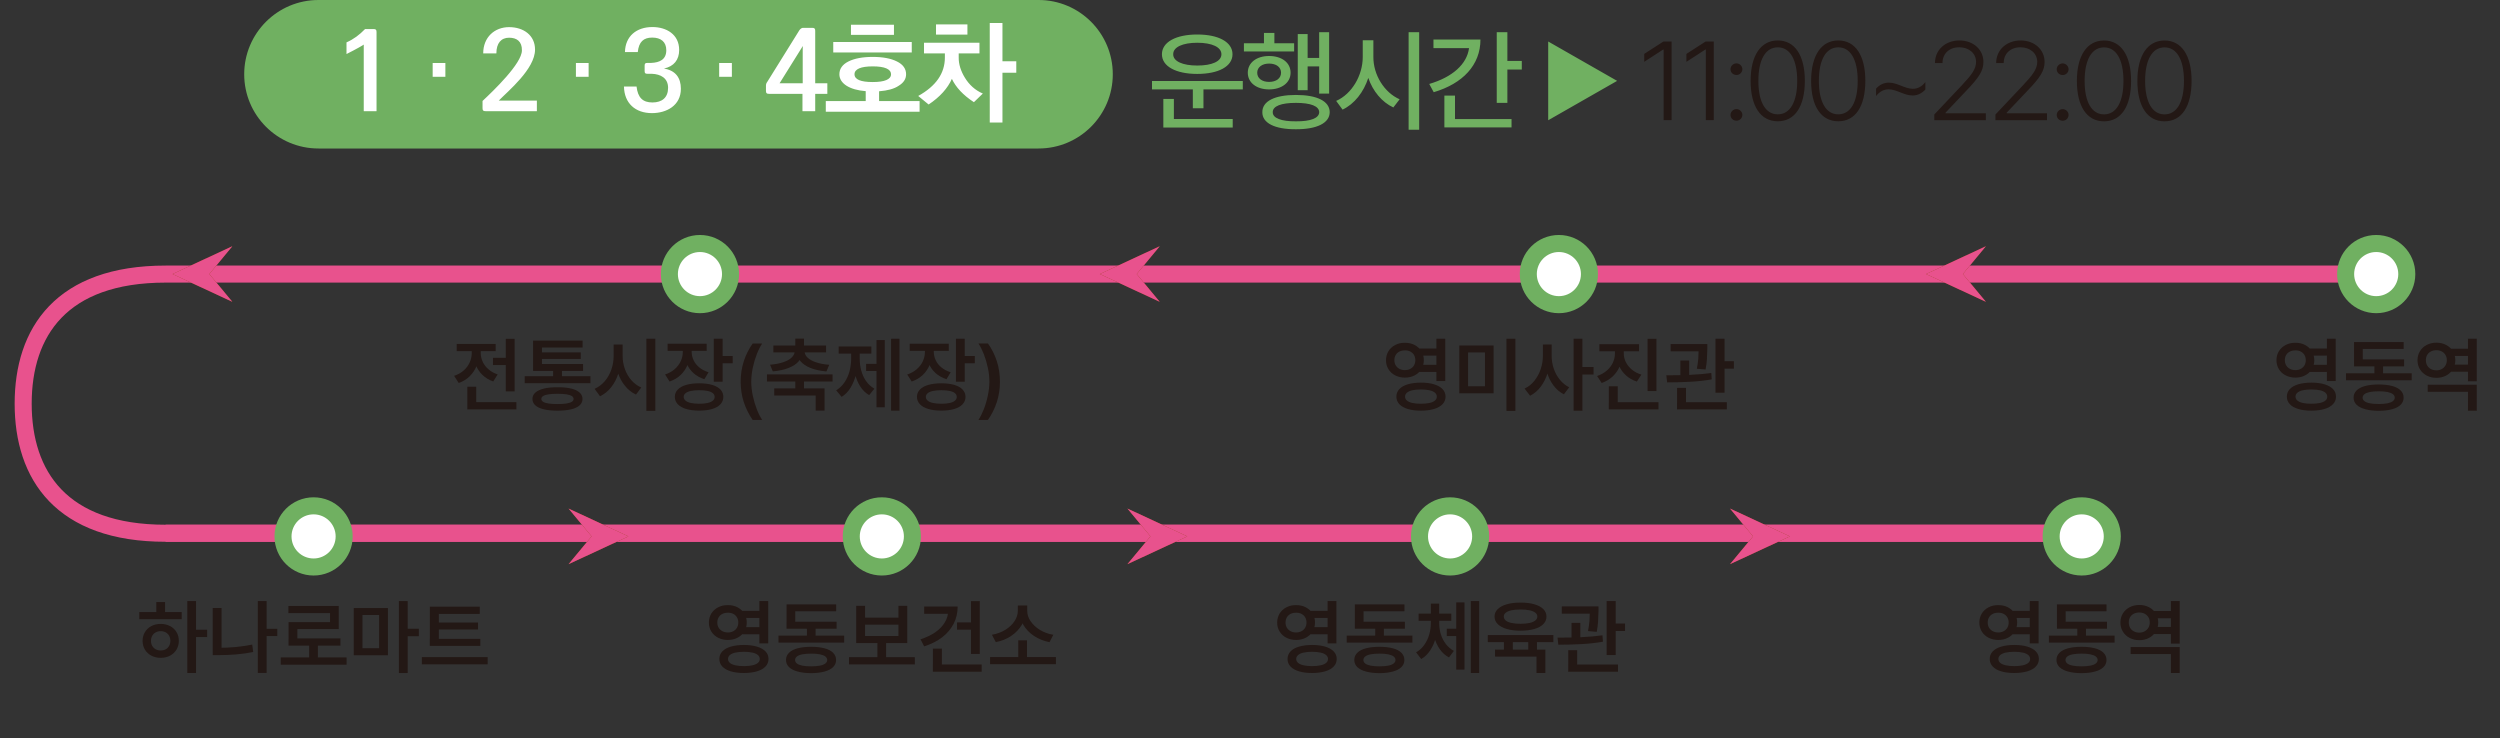 <?xml version="1.0" encoding="UTF-8"?><svg id="b" xmlns="http://www.w3.org/2000/svg" width="600" height="177.2" xmlns:xlink="http://www.w3.org/1999/xlink" viewBox="0 0 600 177.2"><rect x="0" y="0" width="600" height="177.2" fill="#333333" stroke="none"/><defs><style>.d{fill:#70b061;}.d,.e,.f,.g,.h,.i{stroke-width:0px;}.e{fill:#934016;}.f{fill:#231815;}.g,.j{fill:none;}.h{fill:#e8528d;}.i,.k{fill:#fff;}.l{clip-path:url(#c);}.j{stroke:#e8528d;}.j,.k{stroke-miterlimit:10;stroke-width:4.09px;}.k{stroke:#70b061;}</style><symbol id="a" viewBox="0 0 23.18 21.53"><polygon class="e" points="0 21.53 8.92 10.76 0 0 23.18 10.76 0 21.53"/><polygon class="h" points="0 21.53 8.92 10.76 0 0 23.18 10.76 0 21.53"/></symbol><clipPath id="c"><rect class="g" x="276.48" y="7.72" width="249.51" height="23.41"/></clipPath></defs><path class="d" d="m76.43,0c-9.84,0-17.82,7.98-17.82,17.82s7.98,17.82,17.82,17.82h172.82c9.84,0,17.82-7.98,17.82-17.82S259.1,0,249.26,0H76.43Z"/><path class="i" d="m90.38,26.68h-3.08v-15.98c-.14.13-1.63,1.01-4.14,2.27v-2.8c1.74-.77,3.08-1.79,4.46-3.2h2.01c.57,0,.74.16.74.72v19Zm16.51-8.25h-3.05v-3.31h3.05v3.31Zm21.95,8.25h-12.3c-.57,0-.73-.16-.73-.72v-1.73c2.61-2.45,9.45-8.99,9.45-12.14.03-2.13-1.2-3.04-3.08-3.04s-3.05,1.28-3.05,3.76h-3.16c0-3.9,2.75-6.3,6.21-6.3s6.23,1.95,6.23,5.39c0,4.67-6.51,9.98-8.71,12.25h9.15v2.54Zm12.43-8.25h-3.05v-3.31h3.05v3.31Zm11.5,2.32c.3,2.69,1.5,3.84,3.81,3.84s3.76-1.17,3.76-3.52-1.82-3.28-3.89-3.36h-1.03c-.57,0-.71-.13-.71-.69v-1.23c0-.56.14-.69.71-.69h.84c2.04-.08,3.65-.8,3.65-3.04,0-2.03-1.31-3.04-3.38-3.04s-3.21,1.01-3.46,3.47h-3.08c.08-3.79,2.75-6,6.59-6,3.35,0,6.42,1.76,6.42,5.5,0,2.35-1.25,3.95-3.65,4.46,2.75.45,4.06,2.19,4.06,4.86,0,4.03-3.46,5.84-6.94,5.84-4,0-6.64-2.37-6.72-6.38h3.02Zm22.88-2.32h-3.05v-3.31h3.05v3.31Zm19.99,8.25h-3.05v-4.16h-8.03c-.57,0-.73-.16-.73-.72v-1.25c0-.35.11-.64.3-.88l7.73-12.43c.19-.29.57-.56.82-.56h2.23c.57,0,.74.16.74.72v12.59h2.91v2.54h-2.91v4.16Zm-2.99-6.7v-8.22l.03-.72-5.58,8.94h5.55Zm28.05,6.83h-22.51v-2.56h9.58v-2.37c-3.81-.29-6.32-1.81-6.32-4.06,0-1.31.74-2.35,2.18-3.07,1.44-.72,3.4-1.09,5.83-1.09s4.36.37,5.8,1.09c1.47.72,2.2,1.76,2.2,3.07,0,1.15-.6,2.05-1.8,2.78-1.06.72-2.64,1.15-4.68,1.31v2.35h9.72v2.56Zm-1.88-14.22h-18.84v-2.51h18.84v2.51Zm-4.27-4.22h-10.32v-2.43h10.32v2.43Zm-.71,9.45c0-1.25-1.55-1.89-4.38-1.89s-4.38.64-4.38,1.89,1.47,1.87,4.38,1.87c1.44,0,2.53-.16,3.27-.48.73-.32,1.12-.77,1.12-1.39Zm19.89,6.7c-2.61-1.71-4.33-3.58-5.28-5.6-.98,2.24-2.86,4.35-5.58,6.16l-2.5-2.05c4.27-2.37,6.4-5.44,6.4-9.23v-.99h-5.01v-2.56h13.31v2.56h-4.98v.99c-.03,1.6.52,3.31,1.52,4.91.98,1.6,2.42,2.96,4.27,3.74l-2.15,2.08Zm-1.55-16.22h-7.54v-2.45h7.54v2.45Zm8.41,21.11h-3.05V5.52h3.05v9.18h3.32v2.75h-3.32v11.95Z"/><path class="j" d="m501.17,127.98H39.75c-25.06,0-34.19-13.92-34.19-31.1h0c0-17.18,9.12-31.1,34.19-31.1h532.6"/><line class="j" x1="39.75" y1="127.98" x2="501.17" y2="127.98"/><circle class="k" cx="570.29" cy="65.78" r="7.34"/><path class="f" d="m553.21,82.79c.69.36,1.23.86,1.63,1.49.39.63.59,1.36.59,2.17s-.2,1.51-.59,2.16c-.4.64-.94,1.14-1.63,1.49-.69.35-1.46.53-2.31.53s-1.64-.18-2.33-.53c-.69-.35-1.24-.85-1.63-1.49-.4-.64-.59-1.36-.59-2.16s.2-1.53.59-2.17c.39-.63.94-1.13,1.63-1.49.7-.36,1.47-.54,2.33-.52.85-.01,1.62.16,2.31.52Zm-3.63,1.58c-.38.19-.69.47-.9.83-.22.36-.32.77-.32,1.25s.11.88.32,1.24c.22.36.52.64.9.84.39.2.82.3,1.31.3s.92-.1,1.29-.3c.38-.2.67-.48.89-.84.21-.36.32-.77.32-1.24s-.11-.9-.32-1.25c-.21-.36-.51-.63-.89-.83-.38-.2-.81-.29-1.29-.27-.49-.01-.93.08-1.31.27Zm8.29,7.86c.89.27,1.57.65,2.05,1.15.48.5.72,1.11.72,1.81s-.24,1.31-.72,1.81c-.48.51-1.16.89-2.05,1.16-.89.26-1.93.4-3.14.4s-2.25-.13-3.14-.4c-.89-.27-1.57-.65-2.04-1.16s-.71-1.11-.71-1.81.24-1.3.71-1.81c.47-.5,1.16-.89,2.04-1.15.89-.26,1.93-.4,3.14-.4s2.25.13,3.14.4Zm-5.19,1.43c-.57.13-1,.33-1.31.59-.3.26-.45.58-.45.95s.15.67.45.93c.3.26.73.45,1.31.58.57.13,1.25.19,2.05.19s1.5-.07,2.07-.19c.57-.13,1-.32,1.3-.58.3-.25.44-.56.44-.93s-.15-.69-.44-.95c-.3-.26-.73-.45-1.3-.58-.57-.13-1.26-.2-2.07-.2s-1.48.07-2.05.2Zm6.41-8.31h-5.18v-1.7h5.18v1.7Zm0,3.91h-5.18v-1.71h5.18v1.71Zm1.48,2.2h-2.12v-10.17h2.12v10.17Z"/><path class="f" d="m578.81,91.27h-15.77v-1.68h15.77v1.68Zm-4.71,1.36c.9.24,1.58.6,2.06,1.08.48.48.71,1.05.71,1.72s-.24,1.24-.71,1.71c-.47.47-1.16.83-2.05,1.07-.9.25-1.97.38-3.22.39-1.25-.01-2.33-.14-3.23-.39-.9-.24-1.59-.6-2.08-1.07-.48-.47-.72-1.04-.72-1.71s.24-1.24.72-1.72c.48-.48,1.17-.84,2.07-1.08.9-.24,1.98-.36,3.23-.36s2.31.12,3.21.36Zm2.78-8.88h-9.81v3.59h-2.1v-5.25h11.91v1.66Zm.11,4.19h-12.01v-1.69h12.01v1.69Zm-8.22,6.14c-.58.12-1.01.29-1.3.52-.29.23-.44.51-.44.84s.15.61.44.84c.29.23.72.4,1.3.51.57.11,1.27.17,2.12.17s1.54-.06,2.11-.17c.58-.12,1.01-.29,1.3-.52.29-.23.44-.51.44-.83s-.15-.61-.44-.84c-.29-.23-.73-.4-1.31-.52-.58-.11-1.28-.17-2.1-.17s-1.54.06-2.11.17Zm3.17-3.81h-2.08v-3.35h2.08v3.35Z"/><path class="f" d="m587.06,82.78c.69.36,1.23.85,1.63,1.5.39.64.59,1.36.59,2.17s-.2,1.54-.59,2.19c-.4.64-.94,1.14-1.63,1.5s-1.46.54-2.31.54-1.64-.18-2.33-.54-1.24-.87-1.63-1.5c-.4-.64-.59-1.37-.59-2.19s.2-1.53.59-2.17c.39-.64.94-1.14,1.63-1.5.69-.36,1.47-.54,2.33-.54s1.62.18,2.31.54Zm-3.63,1.56c-.39.19-.69.47-.9.83-.22.36-.32.78-.32,1.27s.11.92.32,1.29c.22.37.52.65.9.85.39.2.82.3,1.31.3s.89-.1,1.27-.31c.38-.2.68-.49.9-.86.22-.37.33-.79.33-1.27s-.11-.9-.33-1.26-.52-.64-.9-.84c-.38-.19-.81-.29-1.27-.29-.49,0-.93.1-1.31.29Zm11,14.23h-2.12v-4.54h-9.66v-1.69h11.78v6.24Zm-1.48-13.14h-5.18v-1.74h5.18v1.74Zm0,3.79h-5.18v-1.71h5.18v1.71Zm1.48,2.29h-2.12v-10.21h2.12v10.21Z"/><circle class="k" cx="374.13" cy="65.78" r="7.34"/><path class="f" d="m339.5,82.79c.69.36,1.23.86,1.63,1.49.39.63.59,1.36.59,2.17s-.2,1.51-.59,2.16c-.4.64-.94,1.14-1.63,1.49-.69.35-1.46.53-2.31.53s-1.64-.18-2.33-.53c-.69-.35-1.24-.85-1.63-1.49-.4-.64-.59-1.36-.59-2.16s.2-1.53.59-2.17c.39-.63.94-1.13,1.63-1.49.69-.36,1.47-.54,2.33-.52.85-.01,1.62.16,2.31.52Zm-3.63,1.58c-.39.19-.69.47-.9.83-.22.36-.32.77-.32,1.25s.11.88.32,1.24c.22.36.52.64.9.84.39.2.82.3,1.31.3s.92-.1,1.29-.3c.38-.2.67-.48.89-.84.21-.36.32-.77.32-1.24s-.11-.9-.32-1.25c-.21-.36-.51-.63-.89-.83-.38-.2-.81-.29-1.29-.27-.49-.01-.93.08-1.31.27Zm8.29,7.86c.88.27,1.57.65,2.05,1.15.48.5.72,1.11.72,1.81s-.24,1.31-.72,1.81c-.48.51-1.16.89-2.05,1.16-.89.26-1.93.4-3.14.4s-2.25-.13-3.14-.4c-.89-.27-1.57-.65-2.04-1.16-.47-.51-.71-1.11-.71-1.81s.24-1.3.71-1.81c.47-.5,1.15-.89,2.04-1.15.88-.26,1.93-.4,3.14-.4s2.25.13,3.14.4Zm-5.19,1.43c-.57.13-1,.33-1.31.59-.3.26-.45.58-.45.95s.15.67.45.93c.3.26.73.45,1.31.58.57.13,1.25.19,2.05.19s1.5-.07,2.07-.19c.57-.13,1-.32,1.3-.58.3-.25.44-.56.44-.93s-.15-.69-.44-.95c-.3-.26-.73-.45-1.3-.58-.57-.13-1.26-.2-2.07-.2s-1.48.07-2.05.2Zm6.41-8.31h-5.18v-1.7h5.18v1.7Zm0,3.91h-5.18v-1.71h5.18v1.71Zm1.48,2.2h-2.12v-10.17h2.12v10.17Z"/><path class="f" d="m358.46,94.39h-8.23v-11.47h8.23v11.47Zm-6.12-1.69h4.05v-8.11h-4.05v8.11Zm11.36,5.92h-2.15v-17.32h2.15v17.32Z"/><path class="f" d="m371.46,89.42c-.38,1.26-.93,2.37-1.65,3.34-.72.97-1.58,1.71-2.59,2.22l-1.32-1.72c.91-.43,1.7-1.05,2.35-1.87.66-.82,1.16-1.74,1.51-2.78.35-1.03.53-2.08.53-3.17v-2.76h1.73v2.76c0,1.39-.19,2.71-.56,3.98Zm1.45-.93c.33.99.82,1.87,1.46,2.65.64.78,1.39,1.39,2.24,1.81l-1.28,1.69c-.97-.5-1.81-1.21-2.51-2.15s-1.22-2.01-1.58-3.22c-.35-1.21-.53-2.49-.53-3.84v-2.76h1.69v2.76c0,1.04.17,2.06.5,3.05Zm6.87,10.08h-2.12v-17.27h2.12v17.27Zm2.67-8.68h-3.15v-1.81h3.15v1.81Z"/><path class="f" d="m388.76,87.85c-.39.95-.95,1.77-1.7,2.48-.74.7-1.63,1.23-2.66,1.59l-1.1-1.68c.9-.3,1.67-.73,2.32-1.29.65-.56,1.14-1.2,1.47-1.91.33-.71.49-1.45.49-2.22v-1.61h1.77v1.61c0,1.08-.2,2.09-.58,3.04Zm4.61-3.54h-9.52v-1.7h9.52v1.7Zm-5.11,13.05h-2.14v-4.66h2.14v4.66Zm9.78.9h-11.93v-1.74h11.93v1.74Zm-7.83-11.35c.32.67.81,1.27,1.44,1.8.64.53,1.4.93,2.29,1.2l-1.09,1.67c-1.02-.33-1.9-.83-2.63-1.5-.73-.67-1.29-1.46-1.67-2.36-.38-.9-.58-1.87-.58-2.91v-1.61h1.74v1.61c0,.73.16,1.43.49,2.1Zm7.34,6.95h-2.13v-12.55h2.13v12.55Z"/><path class="f" d="m405.76,89.95c1.74-.07,3.39-.22,4.95-.44l.11,1.54c-1.59.28-3.28.47-5.07.57-1.79.1-3.67.15-5.64.15l-.19-1.7c2.16,0,4.1-.04,5.84-.11Zm2.74-5.63h-7.55v-1.74h7.55v1.74Zm-3.86,12.75h-2.14v-3.98h2.14v3.98Zm9.8,1.19h-11.95v-1.74h11.95v1.74Zm-9.04-7.4h-2.11v-4.34h2.11v4.34Zm4.35-7.01c-.01.87-.04,1.67-.09,2.4-.05.73-.15,1.54-.32,2.43l-2.1-.18c.18-.93.3-1.74.35-2.44.05-.7.08-1.46.09-2.27v-1.21h2.08v1.26Zm4.14,10.4h-2.18v-12.95h2.18v12.95Zm2.24-5.77h-3.13v-1.79h3.13v1.79Z"/><circle class="k" cx="167.99" cy="65.78" r="7.34"/><path class="f" d="m114.39,87.79c-.38.96-.93,1.79-1.66,2.51-.73.72-1.61,1.26-2.64,1.62l-1.1-1.72c.89-.29,1.66-.73,2.3-1.29.64-.57,1.12-1.21,1.44-1.93.32-.72.49-1.47.49-2.25v-1.22h1.74v1.22c0,1.08-.19,2.1-.56,3.06Zm4.57-3.52h-9.35v-1.72h9.35v1.72Zm-4.67,13.22h-2.13v-4.67h2.13v4.67Zm9.65.77h-11.78v-1.74h11.78v1.74Zm-8.1-11.44c.31.67.77,1.27,1.39,1.81.61.54,1.35.95,2.21,1.23l-1.06,1.69c-1.01-.35-1.86-.86-2.57-1.54-.71-.69-1.25-1.48-1.61-2.39-.37-.91-.55-1.86-.55-2.87v-1.23h1.73v1.23c0,.71.16,1.39.47,2.07Zm6.68.79h-4.21v-1.73h4.21v1.73Zm.99,6.33h-2.12v-12.63h2.12v12.63Z"/><path class="f" d="m141.71,91.97h-15.78v-1.68h15.78v1.68Zm-4.65,1.27c.89.22,1.57.54,2.04.97.47.42.7.94.7,1.54s-.23,1.12-.7,1.54c-.47.42-1.15.74-2.04.95-.89.21-1.97.32-3.25.32s-2.37-.11-3.27-.32c-.9-.21-1.58-.53-2.05-.95s-.7-.93-.7-1.54.23-1.13.71-1.54c.47-.42,1.16-.73,2.06-.96.9-.22,1.99-.32,3.26-.31,1.27-.01,2.35.09,3.24.31Zm2.76-9.84h-9.75v4.87h-2.13v-6.53h11.88v1.66Zm.12,5.62h-12v-1.66h12v1.66Zm-.55-2.88h-9.94v-1.56h9.94v1.56Zm-7.75,8.5c-.57.09-1,.23-1.29.41-.29.18-.43.41-.43.69s.14.5.42.69c.28.18.72.32,1.3.41.58.09,1.3.13,2.17.13s1.58-.04,2.14-.13c.57-.09,1-.23,1.28-.41.29-.18.43-.41.43-.69s-.14-.51-.43-.69c-.29-.18-.71-.32-1.28-.41-.57-.09-1.28-.13-2.14-.13s-1.61.04-2.18.13Zm3.23-3.71h-2.12v-2.67h2.12v2.67Z"/><path class="f" d="m148.44,89.52c-.39,1.28-.97,2.4-1.72,3.37-.75.97-1.66,1.71-2.72,2.21l-1.3-1.78c.94-.42,1.75-1.03,2.44-1.83.69-.81,1.22-1.74,1.58-2.78.37-1.05.55-2.14.55-3.27v-2.76h1.75v2.76c0,1.44-.2,2.8-.59,4.08Zm1.52-.97c.36,1,.87,1.89,1.55,2.68.68.78,1.47,1.37,2.39,1.77l-1.26,1.7c-1.02-.48-1.91-1.18-2.66-2.12-.75-.93-1.33-2.01-1.72-3.24-.4-1.22-.59-2.52-.59-3.9v-2.76h1.76v2.76c0,1.07.18,2.11.54,3.11Zm7.32,10.06h-2.15v-17.32h2.15v17.32Z"/><path class="f" d="m165.04,87.49c-.38.95-.93,1.78-1.67,2.49-.74.7-1.63,1.23-2.67,1.59l-1.08-1.69c.9-.3,1.67-.73,2.31-1.29.64-.56,1.12-1.2,1.45-1.91.33-.72.49-1.47.49-2.25v-1.22h1.73v1.22c0,1.09-.19,2.11-.56,3.07Zm4.56-3.28h-9.38v-1.71h9.38v1.71Zm1.31,8.16c.87.26,1.54.63,2,1.12s.69,1.08.69,1.76-.23,1.27-.69,1.77c-.46.5-1.13.88-2,1.14-.87.26-1.9.39-3.09.39s-2.24-.13-3.12-.39c-.88-.26-1.56-.64-2.03-1.14-.47-.5-.71-1.09-.71-1.77s.23-1.27.71-1.76c.47-.49,1.15-.87,2.03-1.12.88-.25,1.92-.38,3.12-.38s2.22.13,3.09.38Zm-5.11,1.46c-.56.12-.98.3-1.27.54-.29.24-.44.54-.44.89s.15.64.44.89c.29.25.71.44,1.27.56.55.12,1.23.19,2.02.19s1.47-.06,2.02-.19c.55-.12.97-.31,1.25-.56.28-.25.42-.54.42-.89s-.14-.65-.42-.89c-.28-.24-.7-.42-1.25-.54-.56-.12-1.23-.18-2.02-.18s-1.46.06-2.01.18Zm.66-7.37c.31.65.76,1.22,1.37,1.72.61.5,1.35.89,2.22,1.16l-1,1.67c-1.02-.33-1.89-.81-2.61-1.46-.72-.65-1.26-1.42-1.63-2.3-.37-.88-.55-1.83-.55-2.84v-1.21h1.74v1.21c0,.71.15,1.39.46,2.04Zm6.97,5.15h-2.12v-10.31h2.12v10.31Zm2.42-4.42h-3.02v-1.75h3.02v1.75Z"/><path class="f" d="m178.51,86.69c.49-1.51,1.2-2.93,2.13-4.25h2.29c-.45.65-.87,1.48-1.27,2.5-.4,1.01-.73,2.1-.98,3.27-.25,1.17-.38,2.3-.38,3.39s.12,2.23.38,3.41c.25,1.17.58,2.26.98,3.28.4,1.01.83,1.84,1.27,2.5h-2.29c-.92-1.34-1.63-2.77-2.13-4.28s-.74-3.15-.75-4.9c0-1.76.26-3.39.75-4.91Z"/><path class="f" d="m199.81,91.56h-15.74v-1.7h15.74v1.7Zm-8.07-4.91c-.58.69-1.4,1.24-2.48,1.66-1.07.42-2.33.69-3.79.82l-.66-1.6c1.26-.1,2.34-.31,3.23-.62.89-.31,1.56-.69,2.01-1.15.45-.46.68-.96.68-1.5v-.35h1.87v.35c0,.9-.29,1.69-.87,2.38Zm6.52-2.07h-12.65v-1.66h12.65v1.66Zm-.37,13.96h-2.13v-3.62h-9.95v-1.7h12.08v5.32Zm-4.93-14.76h-2.09v-2.51h2.09v2.51Zm0,9.9h-2.09v-2.61h2.09v2.61Zm.81-7.9c.45.46,1.12.84,2.01,1.15.89.31,1.97.52,3.24.62l-.67,1.6c-1.45-.13-2.71-.4-3.78-.82s-1.89-.97-2.47-1.66c-.58-.69-.87-1.48-.87-2.38v-.35h1.87v.35c0,.54.22,1.04.67,1.5Z"/><path class="f" d="m205.46,89.79c-.3,1.2-.73,2.27-1.31,3.23-.58.96-1.3,1.7-2.16,2.23l-1.31-1.57c.81-.5,1.49-1.15,2.03-1.96.54-.81.94-1.7,1.19-2.67.25-.98.38-1.98.38-3.02v-1.96h1.62v1.96c0,1.31-.15,2.57-.44,3.76Zm3.67-4.92h-7.85v-1.72h7.85v1.72Zm-2.43,4.06c.25.93.63,1.77,1.16,2.53.53.76,1.19,1.36,1.99,1.82l-1.25,1.56c-.87-.52-1.59-1.22-2.16-2.12-.57-.9-.99-1.92-1.27-3.06-.28-1.14-.42-2.35-.42-3.63v-1.96h1.58v1.96c0,1.01.12,1.97.37,2.91Zm4.24.11h-3.07v-1.71h3.07v1.71Zm1.41,8.7h-1.99v-16.12h1.99v16.12Zm3.52.82h-2.01v-17.27h2.01v17.27Z"/><path class="f" d="m223.15,87.49c-.38.95-.93,1.78-1.67,2.49-.74.7-1.63,1.23-2.67,1.59l-1.08-1.69c.9-.3,1.67-.73,2.31-1.29.64-.56,1.12-1.2,1.45-1.91.33-.72.49-1.47.49-2.25v-1.22h1.73v1.22c0,1.09-.19,2.11-.56,3.07Zm4.56-3.28h-9.38v-1.71h9.38v1.71Zm1.31,8.16c.87.26,1.54.63,2,1.12.46.49.7,1.08.7,1.76s-.23,1.27-.7,1.77c-.46.5-1.13.88-2,1.14-.87.26-1.9.39-3.09.39s-2.24-.13-3.12-.39c-.88-.26-1.56-.64-2.03-1.14-.47-.5-.71-1.09-.71-1.77s.23-1.27.71-1.76c.47-.49,1.15-.87,2.03-1.12.88-.25,1.92-.38,3.12-.38s2.22.13,3.09.38Zm-5.11,1.46c-.56.12-.98.3-1.27.54-.29.24-.44.54-.44.89s.15.64.44.89c.29.25.71.44,1.27.56.55.12,1.23.19,2.02.19s1.47-.06,2.02-.19c.55-.12.97-.31,1.25-.56.28-.25.42-.54.42-.89s-.14-.65-.42-.89c-.28-.24-.7-.42-1.25-.54-.56-.12-1.23-.18-2.02-.18s-1.46.06-2.01.18Zm.66-7.37c.31.65.76,1.22,1.37,1.72.61.5,1.35.89,2.22,1.16l-1,1.67c-1.02-.33-1.89-.81-2.61-1.46-.72-.65-1.26-1.42-1.63-2.3-.37-.88-.55-1.83-.55-2.84v-1.21h1.74v1.21c0,.71.15,1.39.46,2.04Zm6.97,5.15h-2.12v-10.31h2.12v10.31Zm2.42-4.42h-3.02v-1.75h3.02v1.75Z"/><path class="f" d="m239.99,91.6c0,1.75-.26,3.39-.75,4.9-.49,1.51-1.2,2.94-2.13,4.28h-2.29c.45-.66.87-1.49,1.27-2.5.4-1.01.73-2.1.98-3.28.25-1.17.38-2.31.38-3.41s-.12-2.23-.38-3.39c-.25-1.17-.58-2.26-.98-3.27-.4-1.01-.83-1.85-1.27-2.5h2.29c.93,1.32,1.64,2.74,2.13,4.25.49,1.51.74,3.15.75,4.91Z"/><circle class="k" cx="348.02" cy="128.74" r="7.34"/><path class="f" d="m313.38,145.75c.69.36,1.24.86,1.63,1.49.4.63.59,1.36.59,2.17s-.2,1.51-.59,2.16c-.39.64-.94,1.14-1.63,1.49-.69.35-1.46.53-2.31.53s-1.64-.18-2.33-.53c-.69-.35-1.24-.85-1.63-1.49-.4-.64-.59-1.36-.59-2.16s.2-1.53.59-2.17c.39-.63.94-1.13,1.63-1.49.7-.36,1.47-.54,2.33-.52.85-.01,1.62.16,2.31.52Zm-3.63,1.58c-.38.19-.69.47-.9.83s-.32.77-.32,1.25.11.89.32,1.24.52.64.9.84c.39.2.82.3,1.31.3s.92-.1,1.29-.3c.38-.2.67-.48.89-.84.21-.36.32-.77.32-1.24s-.11-.9-.32-1.25c-.21-.36-.51-.63-.89-.83-.38-.2-.81-.29-1.29-.27-.49-.01-.93.08-1.31.27Zm8.29,7.86c.89.27,1.57.65,2.05,1.15.48.5.72,1.11.72,1.81s-.24,1.31-.72,1.81c-.48.51-1.16.89-2.05,1.16-.89.26-1.93.4-3.14.4s-2.25-.13-3.14-.4c-.88-.27-1.57-.65-2.04-1.16-.48-.51-.71-1.11-.71-1.81s.24-1.3.71-1.81c.47-.5,1.16-.89,2.04-1.15.89-.26,1.93-.4,3.14-.4s2.25.13,3.14.4Zm-5.19,1.43c-.57.13-1.01.33-1.31.59-.3.26-.45.58-.45.95s.15.67.45.93c.3.26.73.45,1.31.58.57.13,1.25.2,2.05.2s1.5-.07,2.07-.2c.57-.13,1-.32,1.3-.58.3-.25.45-.56.45-.93s-.15-.69-.45-.95c-.3-.26-.73-.45-1.3-.58-.57-.13-1.26-.2-2.07-.2s-1.48.07-2.05.2Zm6.41-8.31h-5.18v-1.7h5.18v1.7Zm0,3.91h-5.18v-1.71h5.18v1.71Zm1.48,2.2h-2.12v-10.17h2.12v10.17Z"/><path class="f" d="m338.98,154.23h-15.77v-1.68h15.77v1.68Zm-4.7,1.36c.9.24,1.59.6,2.06,1.08.47.48.71,1.05.71,1.72s-.24,1.24-.71,1.71c-.47.47-1.16.83-2.06,1.07-.89.25-1.97.38-3.22.39-1.25-.01-2.33-.14-3.23-.39-.9-.24-1.59-.6-2.08-1.07s-.72-1.04-.72-1.71.24-1.24.72-1.72c.48-.48,1.17-.84,2.07-1.08.9-.24,1.98-.36,3.23-.36s2.31.12,3.21.36Zm2.78-8.88h-9.81v3.59h-2.09v-5.25h11.91v1.66Zm.11,4.19h-12.01v-1.69h12.01v1.69Zm-8.22,6.14c-.57.11-1.01.29-1.3.52-.29.23-.44.51-.44.84s.15.61.44.84c.29.23.73.4,1.3.51.57.12,1.28.17,2.12.17s1.54-.06,2.11-.17c.57-.11,1.01-.29,1.3-.52.29-.23.44-.51.44-.83s-.15-.61-.44-.84c-.29-.23-.73-.4-1.31-.52-.58-.12-1.28-.17-2.1-.17s-1.54.06-2.12.17Zm3.18-3.81h-2.08v-3.35h2.08v3.35Z"/><path class="f" d="m344.58,153.04c-.29,1.12-.73,2.12-1.31,3.02-.58.9-1.31,1.6-2.18,2.11l-1.23-1.61c.79-.45,1.45-1.05,1.97-1.8.53-.75.92-1.57,1.18-2.46.26-.89.39-1.82.39-2.77v-.62h1.62v.62c0,1.22-.15,2.39-.43,3.51Zm3.73-4.05h-7.85v-1.72h7.85v1.72Zm-2.91-.35h-2v-3.78h2v3.78Zm.39,3.55c.26.85.65,1.63,1.18,2.33.53.7,1.18,1.26,1.96,1.69l-1.18,1.57c-.87-.46-1.61-1.12-2.2-1.97-.59-.85-1.03-1.8-1.32-2.87-.29-1.07-.43-2.21-.43-3.4v-.62h1.61v.62c0,.92.13,1.8.38,2.66Zm4.42.47h-2.98v-1.76h2.98v1.76Zm1.27,8.04h-1.99v-16.12h1.99v16.12Zm3.52.82h-2.01v-17.27h2.01v17.27Z"/><path class="f" d="m372.81,154.11h-15.74v-1.69h15.74v1.69Zm-4.58-9.09c.94.27,1.66.66,2.16,1.16.5.5.76,1.1.76,1.8s-.25,1.3-.76,1.81c-.5.51-1.22.9-2.16,1.17-.94.27-2.04.41-3.29.41s-2.36-.14-3.3-.41c-.94-.27-1.66-.66-2.18-1.17-.51-.51-.77-1.11-.77-1.81s.26-1.29.77-1.8c.51-.5,1.24-.89,2.18-1.16.94-.27,2.04-.4,3.3-.4,1.26,0,2.35.13,3.29.4Zm2.66,16.5h-2.13v-3.94h-9.95v-1.67h12.08v5.61Zm-8.13-15.05c-.61.13-1.07.33-1.38.58-.32.25-.47.56-.47.92s.16.69.47.95c.31.26.77.46,1.38.59.61.13,1.33.2,2.18.2s1.56-.07,2.16-.2c.6-.13,1.06-.33,1.38-.6.32-.27.48-.58.48-.94s-.16-.67-.48-.92c-.32-.25-.78-.45-1.39-.58-.6-.13-1.32-.2-2.16-.19-.85,0-1.58.06-2.18.19Zm.32,10.18h-2.14v-3.44h2.14v3.44Zm5.79-.02h-2.09v-3.41h2.09v3.41Z"/><path class="f" d="m379.64,152.91c1.74-.07,3.39-.22,4.95-.44l.12,1.54c-1.59.28-3.28.47-5.07.57-1.79.1-3.67.15-5.64.15l-.19-1.7c2.16,0,4.1-.04,5.84-.11Zm2.74-5.63h-7.55v-1.74h7.55v1.74Zm-3.86,12.75h-2.14v-3.98h2.14v3.98Zm9.8,1.19h-11.95v-1.74h11.95v1.74Zm-9.04-7.4h-2.11v-4.34h2.11v4.34Zm4.35-7.01c-.01.87-.04,1.67-.09,2.4-.05.73-.16,1.54-.32,2.43l-2.1-.18c.18-.93.29-1.74.35-2.44.05-.7.08-1.46.09-2.27v-1.21h2.08v1.26Zm4.14,10.4h-2.18v-12.95h2.18v12.95Zm2.24-5.77h-3.13v-1.79h3.13v1.79Z"/><circle class="k" cx="211.64" cy="128.74" r="7.34"/><path class="f" d="m177,145.75c.69.36,1.23.86,1.63,1.49.4.63.59,1.36.59,2.17s-.2,1.51-.59,2.16c-.4.64-.94,1.14-1.63,1.49-.69.35-1.46.53-2.31.53s-1.64-.18-2.33-.53c-.69-.35-1.24-.85-1.64-1.49-.4-.64-.59-1.36-.59-2.16s.2-1.53.59-2.17c.39-.63.94-1.13,1.64-1.49.69-.36,1.47-.54,2.33-.52.85-.01,1.62.16,2.31.52Zm-3.62,1.58c-.39.19-.69.47-.9.83-.22.36-.33.77-.33,1.25s.11.89.33,1.24c.22.36.52.64.9.84.39.2.82.3,1.32.3s.91-.1,1.29-.3c.38-.2.67-.48.88-.84.21-.36.32-.77.32-1.24s-.11-.9-.32-1.25c-.21-.36-.51-.63-.88-.83-.38-.2-.81-.29-1.29-.27-.49-.01-.93.08-1.32.27Zm8.29,7.86c.89.27,1.57.65,2.05,1.15.48.5.72,1.11.72,1.81s-.24,1.31-.72,1.81c-.48.51-1.16.89-2.05,1.16-.89.26-1.93.4-3.14.4s-2.25-.13-3.14-.4c-.89-.27-1.57-.65-2.04-1.16-.48-.51-.71-1.11-.71-1.81s.24-1.3.71-1.81c.48-.5,1.16-.89,2.04-1.15.89-.26,1.93-.4,3.14-.4s2.25.13,3.14.4Zm-5.19,1.43c-.57.13-1.01.33-1.31.59-.3.26-.45.58-.45.95s.15.67.45.93c.3.26.73.45,1.31.58.57.13,1.25.2,2.05.2s1.5-.07,2.07-.2c.57-.13,1-.32,1.3-.58.3-.25.44-.56.44-.93s-.15-.69-.44-.95c-.3-.26-.73-.45-1.3-.58-.57-.13-1.26-.2-2.07-.2s-1.48.07-2.05.2Zm6.41-8.31h-5.18v-1.7h5.18v1.7Zm0,3.91h-5.18v-1.71h5.18v1.71Zm1.48,2.2h-2.12v-10.17h2.12v10.17Z"/><path class="f" d="m202.6,154.23h-15.77v-1.68h15.77v1.68Zm-4.71,1.36c.9.24,1.59.6,2.06,1.08.47.48.71,1.05.71,1.72s-.24,1.24-.71,1.71c-.48.47-1.16.83-2.06,1.07-.9.25-1.97.38-3.22.39-1.25-.01-2.33-.14-3.23-.39-.9-.24-1.59-.6-2.08-1.07-.48-.47-.72-1.04-.72-1.71s.24-1.24.72-1.72c.48-.48,1.17-.84,2.07-1.08.9-.24,1.98-.36,3.23-.36s2.31.12,3.21.36Zm2.78-8.88h-9.81v3.59h-2.09v-5.25h11.91v1.66Zm.11,4.19h-12.01v-1.69h12.01v1.69Zm-8.22,6.14c-.57.11-1.01.29-1.3.52-.29.23-.44.51-.44.84s.15.61.44.84c.29.23.73.4,1.3.51.57.12,1.28.17,2.12.17s1.54-.06,2.11-.17c.57-.11,1.01-.29,1.3-.52.29-.23.44-.51.44-.83s-.15-.61-.44-.84c-.29-.23-.73-.4-1.31-.52-.58-.12-1.28-.17-2.1-.17s-1.54.06-2.11.17Zm3.18-3.81h-2.08v-3.35h2.08v3.35Z"/><path class="f" d="m219.56,159.46h-15.8v-1.74h15.8v1.74Zm-11.94-11.23h8.01v-2.83h2.11v8.94h-12.25v-8.94h2.13v2.83Zm8.01,4.41v-2.72h-8.01v2.72h8.01Zm-2.96,5.54h-2.09v-4.34h2.09v4.34Z"/><path class="f" d="m228.87,149.7c-.64,1.25-1.56,2.34-2.75,3.25-1.2.92-2.64,1.64-4.32,2.18l-.88-1.7c1.36-.43,2.54-.99,3.54-1.68.99-.69,1.76-1.48,2.3-2.38.54-.9.81-1.85.81-2.87v-.94h2.27c0,1.5-.32,2.88-.96,4.14Zm.06-2.39h-7.13v-1.75h7.13v1.75Zm-2.88,13.12h-2.16v-4.77h2.16v4.77Zm9.55.78h-11.72v-1.74h11.72v1.74Zm-2.24-10.09h-3.67v-1.74h3.67v1.74Zm1.79,5.83h-2.12v-12.68h2.12v12.68Z"/><path class="f" d="m253.42,159.41h-15.8v-1.72h15.8v1.72Zm-8.19-9.45c-.62,1.05-1.47,1.94-2.56,2.67-1.09.73-2.32,1.22-3.68,1.48l-.93-1.77c1.19-.2,2.25-.59,3.2-1.17.95-.58,1.69-1.28,2.22-2.08.53-.81.8-1.64.8-2.51v-1.26h1.87v1.26c0,1.2-.31,2.33-.92,3.39Zm1.25,8.22h-2.1v-4.5h2.1v4.5Zm.87-9.09c.54.81,1.29,1.51,2.24,2.09.95.58,2.02.97,3.21,1.17l-.92,1.77c-1.38-.27-2.61-.76-3.7-1.48-1.09-.72-1.94-1.6-2.56-2.65-.62-1.05-.93-2.19-.93-3.41v-1.26h1.84v1.26c0,.87.27,1.71.81,2.51Z"/><circle class="k" cx="75.26" cy="128.74" r="7.34"/><path class="f" d="m43.61,148.61h-10.18v-1.71h10.18v1.71Zm-2.8,1.64c.66.35,1.18.83,1.55,1.45.38.62.56,1.32.56,2.11s-.19,1.48-.56,2.1c-.38.62-.89,1.1-1.55,1.45-.66.35-1.4.52-2.23.52s-1.58-.17-2.25-.52c-.66-.35-1.18-.83-1.55-1.45-.37-.62-.56-1.32-.56-2.09s.19-1.49.56-2.11c.37-.62.89-1.1,1.55-1.45s1.41-.52,2.25-.52,1.57.17,2.23.52Zm-3.44,1.52c-.35.19-.63.46-.83.81-.2.35-.3.76-.3,1.23s.1.86.3,1.21c.2.35.48.62.83.81s.75.28,1.2.28.85-.09,1.2-.28c.35-.19.62-.46.82-.81.2-.35.3-.76.3-1.21s-.1-.87-.3-1.23c-.2-.35-.47-.62-.82-.81-.35-.19-.75-.29-1.2-.29s-.85.09-1.2.29Zm2.25-4.18h-2.11v-3.09h2.11v3.09Zm7.43,13.93h-2.1v-17.27h2.1v17.27Zm2.67-8.63h-3.15v-1.75h3.15v1.75Z"/><path class="f" d="m53.17,156.63h-2.12v-10.71h2.12v10.71Zm3.34-1.35c1.33-.12,2.66-.31,4.02-.58l.24,1.78c-1.36.27-2.72.47-4.07.58-1.35.11-2.75.17-4.18.17h-1.46v-1.76h1.46c1.34,0,2.67-.06,4-.18Zm7.48,6.23h-2.12v-17.26h2.12v17.26Zm2.56-8.85h-3.11v-1.75h3.11v1.75Z"/><path class="f" d="m83.18,159.53h-15.8v-1.75h15.8v1.75Zm-1.88-8.55h-9.93v3.14h-2.12v-4.81h9.96v-2.16h-9.99v-1.72h12.08v5.56Zm.41,3.97h-12.46v-1.73h12.46v1.73Zm-5.42,3.58h-2.09v-4.16h2.09v4.16Z"/><path class="f" d="m93.1,157.26h-8.2v-11.33h8.2v11.33Zm-6.11-1.69h4v-7.97h-4v7.97Zm10.86,5.96h-2.12v-17.27h2.12v17.27Zm2.67-8.84h-3.15v-1.79h3.15v1.79Z"/><path class="f" d="m117.04,159.44h-15.8v-1.73h15.8v1.73Zm-1.91-12.1h-9.81v6.44h-2.16v-8.18h11.98v1.74Zm.15,7.67h-12.13v-1.68h12.13v1.68Zm-.55-3.93h-10.06v-1.67h10.06v1.67Z"/><circle class="k" cx="499.61" cy="128.74" r="7.34"/><path class="f" d="m481.9,145.75c.69.36,1.23.86,1.63,1.49.39.63.59,1.36.59,2.17s-.2,1.51-.59,2.16c-.4.64-.94,1.14-1.63,1.49s-1.46.53-2.31.53-1.64-.18-2.33-.53c-.69-.35-1.24-.85-1.63-1.49-.4-.64-.59-1.36-.59-2.16s.2-1.53.59-2.17c.39-.63.94-1.13,1.63-1.49.7-.36,1.47-.54,2.33-.52.85-.01,1.62.16,2.31.52Zm-3.63,1.58c-.39.19-.69.47-.9.83-.22.36-.32.77-.32,1.25s.11.89.32,1.24c.22.36.52.64.9.84.39.2.82.3,1.31.3s.92-.1,1.29-.3c.38-.2.67-.48.89-.84.21-.36.32-.77.32-1.24s-.11-.9-.32-1.25c-.21-.36-.51-.63-.89-.83-.38-.2-.81-.29-1.29-.27-.49-.01-.93.08-1.31.27Zm8.29,7.86c.88.27,1.57.65,2.05,1.15.48.5.72,1.11.72,1.81s-.24,1.31-.72,1.81c-.48.51-1.16.89-2.05,1.16-.89.26-1.93.4-3.14.4s-2.25-.13-3.14-.4c-.89-.27-1.57-.65-2.04-1.16-.47-.51-.71-1.11-.71-1.81s.24-1.3.71-1.81c.47-.5,1.16-.89,2.04-1.15.88-.26,1.93-.4,3.14-.4s2.25.13,3.14.4Zm-5.19,1.43c-.57.13-1,.33-1.31.59-.3.26-.45.58-.45.95s.15.67.45.93c.3.26.73.45,1.31.58.57.13,1.25.2,2.05.2s1.5-.07,2.07-.2c.57-.13,1-.32,1.3-.58.3-.25.44-.56.44-.93s-.15-.69-.44-.95c-.3-.26-.73-.45-1.3-.58-.57-.13-1.26-.2-2.07-.2s-1.48.07-2.05.2Zm6.41-8.31h-5.18v-1.7h5.18v1.7Zm0,3.91h-5.18v-1.71h5.18v1.71Zm1.48,2.2h-2.12v-10.17h2.12v10.17Z"/><path class="f" d="m507.5,154.23h-15.77v-1.68h15.77v1.68Zm-4.71,1.36c.9.24,1.58.6,2.06,1.08.48.48.71,1.05.71,1.72s-.24,1.24-.71,1.71c-.47.47-1.16.83-2.05,1.07-.9.25-1.97.38-3.22.39-1.25-.01-2.33-.14-3.23-.39-.9-.24-1.59-.6-2.08-1.07-.48-.47-.72-1.04-.72-1.71s.24-1.24.72-1.72c.48-.48,1.17-.84,2.07-1.08.9-.24,1.98-.36,3.23-.36s2.31.12,3.21.36Zm2.78-8.88h-9.81v3.59h-2.1v-5.25h11.91v1.66Zm.11,4.19h-12.01v-1.69h12.01v1.69Zm-8.22,6.14c-.58.11-1.01.29-1.3.52-.29.23-.44.51-.44.84s.15.61.44.84c.29.23.72.4,1.3.51.57.12,1.27.17,2.12.17s1.54-.06,2.11-.17c.58-.11,1.01-.29,1.3-.52.29-.23.44-.51.44-.83s-.15-.61-.44-.84c-.29-.23-.73-.4-1.31-.52-.58-.12-1.28-.17-2.1-.17s-1.54.06-2.11.17Zm3.17-3.81h-2.08v-3.35h2.08v3.35Z"/><path class="f" d="m515.76,145.73c.69.36,1.23.85,1.63,1.5.39.64.59,1.36.59,2.17s-.2,1.54-.59,2.19c-.4.64-.94,1.14-1.63,1.51-.69.36-1.46.54-2.31.54s-1.64-.18-2.33-.54c-.7-.36-1.24-.87-1.63-1.51-.4-.64-.59-1.37-.59-2.19s.2-1.53.59-2.17c.39-.64.94-1.14,1.63-1.5.69-.36,1.47-.54,2.33-.54s1.62.18,2.31.54Zm-3.63,1.56c-.39.19-.69.47-.9.83-.22.36-.32.78-.32,1.27s.11.92.32,1.29c.22.37.52.65.9.85.38.2.82.3,1.31.3s.89-.1,1.27-.31c.38-.2.68-.49.9-.86.22-.37.33-.79.33-1.27s-.11-.9-.33-1.26-.52-.64-.9-.84c-.38-.19-.81-.29-1.27-.29-.49,0-.93.1-1.31.29Zm11,14.23h-2.12v-4.54h-9.66v-1.69h11.78v6.24Zm-1.48-13.14h-5.18v-1.74h5.18v1.74Zm0,3.79h-5.18v-1.71h5.18v1.71Zm1.48,2.29h-2.12v-10.21h2.12v10.21Z"/><use width="23.18" height="21.53" transform="translate(270.58 135.4) scale(.62 -.62)" xlink:href="#a"/><use width="23.18" height="21.53" transform="translate(136.45 135.4) scale(.62 -.62)" xlink:href="#a"/><use width="23.18" height="21.53" transform="translate(415.2 135.4) scale(.62 -.62)" xlink:href="#a"/><use width="23.18" height="21.53" transform="translate(55.77 72.44) rotate(-180) scale(.62)" xlink:href="#a"/><use width="23.18" height="21.53" transform="translate(278.34 72.44) rotate(-180) scale(.62)" xlink:href="#a"/><use width="23.18" height="21.53" transform="translate(476.62 72.44) rotate(-180) scale(.62)" xlink:href="#a"/><g class="l"><path class="f" d="m519.49,27.45c-2.93,0-4.66-2.92-4.66-8.03s1.73-8.05,4.66-8.05,4.66,2.95,4.66,8.05-1.73,8.03-4.66,8.03m0,1.67c4.1,0,6.49-3.57,6.49-9.7s-2.42-9.7-6.49-9.7-6.52,3.6-6.52,9.7,2.39,9.7,6.52,9.7m-14.52-1.67c-2.93,0-4.66-2.92-4.66-8.03s1.73-8.05,4.66-8.05,4.66,2.95,4.66,8.05-1.73,8.03-4.66,8.03m0,1.67c4.09,0,6.49-3.57,6.49-9.7s-2.42-9.7-6.49-9.7-6.52,3.6-6.52,9.7,2.39,9.7,6.52,9.7m-9.92-11.11c.77,0,1.41-.63,1.41-1.38s-.64-1.41-1.41-1.41-1.44.62-1.44,1.41.64,1.38,1.44,1.38m0,10.97c.77,0,1.41-.63,1.41-1.38s-.64-1.41-1.41-1.41-1.44.62-1.44,1.41.64,1.38,1.44,1.38m-16.14-.13h12.37v-1.67h-9.68v-.13l4.79-5.06c3.33-3.44,4.31-5.03,4.31-7.14,0-2.9-2.39-5.14-5.74-5.14s-5.88,2.24-5.88,5.42h1.81c0-2.22,1.57-3.78,4.01-3.78,2.29,0,4.02,1.41,4.04,3.49-.03,1.77-1.04,3.1-3.51,5.73l-6.52,6.91v1.36Zm-14.68,0h12.37v-1.67h-9.68v-.13l4.79-5.06c3.32-3.44,4.31-5.03,4.31-7.14,0-2.9-2.39-5.14-5.75-5.14s-5.88,2.24-5.88,5.42h1.81c0-2.22,1.57-3.78,4.02-3.78,2.29,0,4.01,1.41,4.04,3.49-.03,1.77-1.04,3.1-3.51,5.73l-6.52,6.91v1.36Zm-13.97-7.59v1.8c.82-1.09,1.86-1.62,3-1.62,1.94,0,3.72,1.48,5.77,1.48,1.17,0,2.18-.49,3.06-1.43v-1.8c-.82,1.09-1.86,1.62-3,1.62-1.94,0-3.7-1.48-5.77-1.48-1.14,0-2.21.49-3.06,1.43m-9.07,6.18c-2.93,0-4.66-2.92-4.66-8.03s1.73-8.05,4.66-8.05,4.66,2.95,4.66,8.05-1.73,8.03-4.66,8.03m0,1.67c4.1,0,6.49-3.57,6.49-9.7s-2.42-9.7-6.49-9.7-6.52,3.6-6.52,9.7,2.39,9.7,6.52,9.7m-14.52-1.67c-2.93,0-4.66-2.92-4.66-8.03s1.73-8.05,4.66-8.05,4.66,2.95,4.66,8.05-1.73,8.03-4.66,8.03m0,1.67c4.1,0,6.49-3.57,6.49-9.7s-2.42-9.7-6.49-9.7-6.52,3.6-6.52,9.7,2.39,9.7,6.52,9.7m-9.91-11.11c.77,0,1.41-.63,1.41-1.38s-.64-1.41-1.41-1.41-1.44.62-1.44,1.41.64,1.38,1.44,1.38m0,10.97c.77,0,1.41-.63,1.41-1.38s-.64-1.41-1.41-1.41-1.44.62-1.44,1.41.64,1.38,1.44,1.38m-5.45-19h-1.97l-4.6,2.97v1.9l4.55-2.95h.11v16.94h1.91V9.99Zm-10.13,0h-1.97l-4.6,2.97v1.9l4.55-2.95h.11v16.94h1.91V9.99Z"/><path class="d" d="m371.57,28.86l16.54-9.45-16.54-9.45v18.9Zm-8.81-.29h-13.56v-5.63h-2.55v7.64h16.12v-2.01Zm-7.45-19.08h-11.28v2.06h8.54c-.51,3.86-3.98,6.96-9.55,8.6l1.07,1.98c6.97-2.06,11.22-6.52,11.22-12.64m6.46-1.77h-2.55v16.97h2.55v-8h3.46v-2.06h-3.46v-6.91Zm-21.17,0h-2.53v23.41h2.53V7.72Zm-10.99,5.94v-3.99h-2.55v3.99c0,4.46-2.63,8.92-6.38,10.56l1.54,2.09c2.86-1.37,5.06-4.2,6.17-7.61,1.1,3.19,3.27,5.81,6.01,7.09l1.51-1.96c-3.7-1.62-6.33-5.89-6.3-10.17m-18.59,11.03c3.56,0,5.56.78,5.59,2.24-.03,1.41-2.02,2.22-5.59,2.19-3.54.03-5.59-.78-5.56-2.19-.03-1.46,2.02-2.24,5.56-2.24m0-1.9c-5.06,0-8.09,1.48-8.06,4.14-.03,2.61,3,4.12,8.06,4.09,5.05.02,8.09-1.49,8.11-4.09-.02-2.66-3.06-4.14-8.11-4.14m-6.44-7.53c1.73,0,2.87.86,2.87,2.19s-1.14,2.21-2.87,2.21-2.85-.89-2.85-2.21,1.17-2.19,2.85-2.19m0-1.82c-2.98,0-5.11,1.59-5.11,4.01s2.13,4.01,5.11,4.01,5.16-1.59,5.16-4.01-2.13-4.01-5.16-4.01m6.01-3.05h-4.74v-2.48h-2.5v2.48h-4.81v1.96h12.05v-1.96Zm8.4-2.66h-2.39v6.18h-2.77v-5.73h-2.37v13.47h2.37v-5.71h2.77v6.52h2.39V7.72Zm-31.65,2.53c3.51,0,5.8,1.04,5.8,2.76s-2.29,2.71-5.8,2.71-5.8-1.02-5.77-2.71c-.03-1.72,2.29-2.76,5.77-2.76m0-1.98c-5.11,0-8.48,1.82-8.48,4.74s3.38,4.72,8.48,4.72,8.46-1.8,8.46-4.72-3.33-4.74-8.46-4.74m8.51,20.28h-14.12v-4.82h-2.53v6.86h16.65v-2.03Zm2.42-9.12h-21.81v2.01h9.82v4.54h2.55v-4.54h9.44v-2.01Z"/></g></svg>
